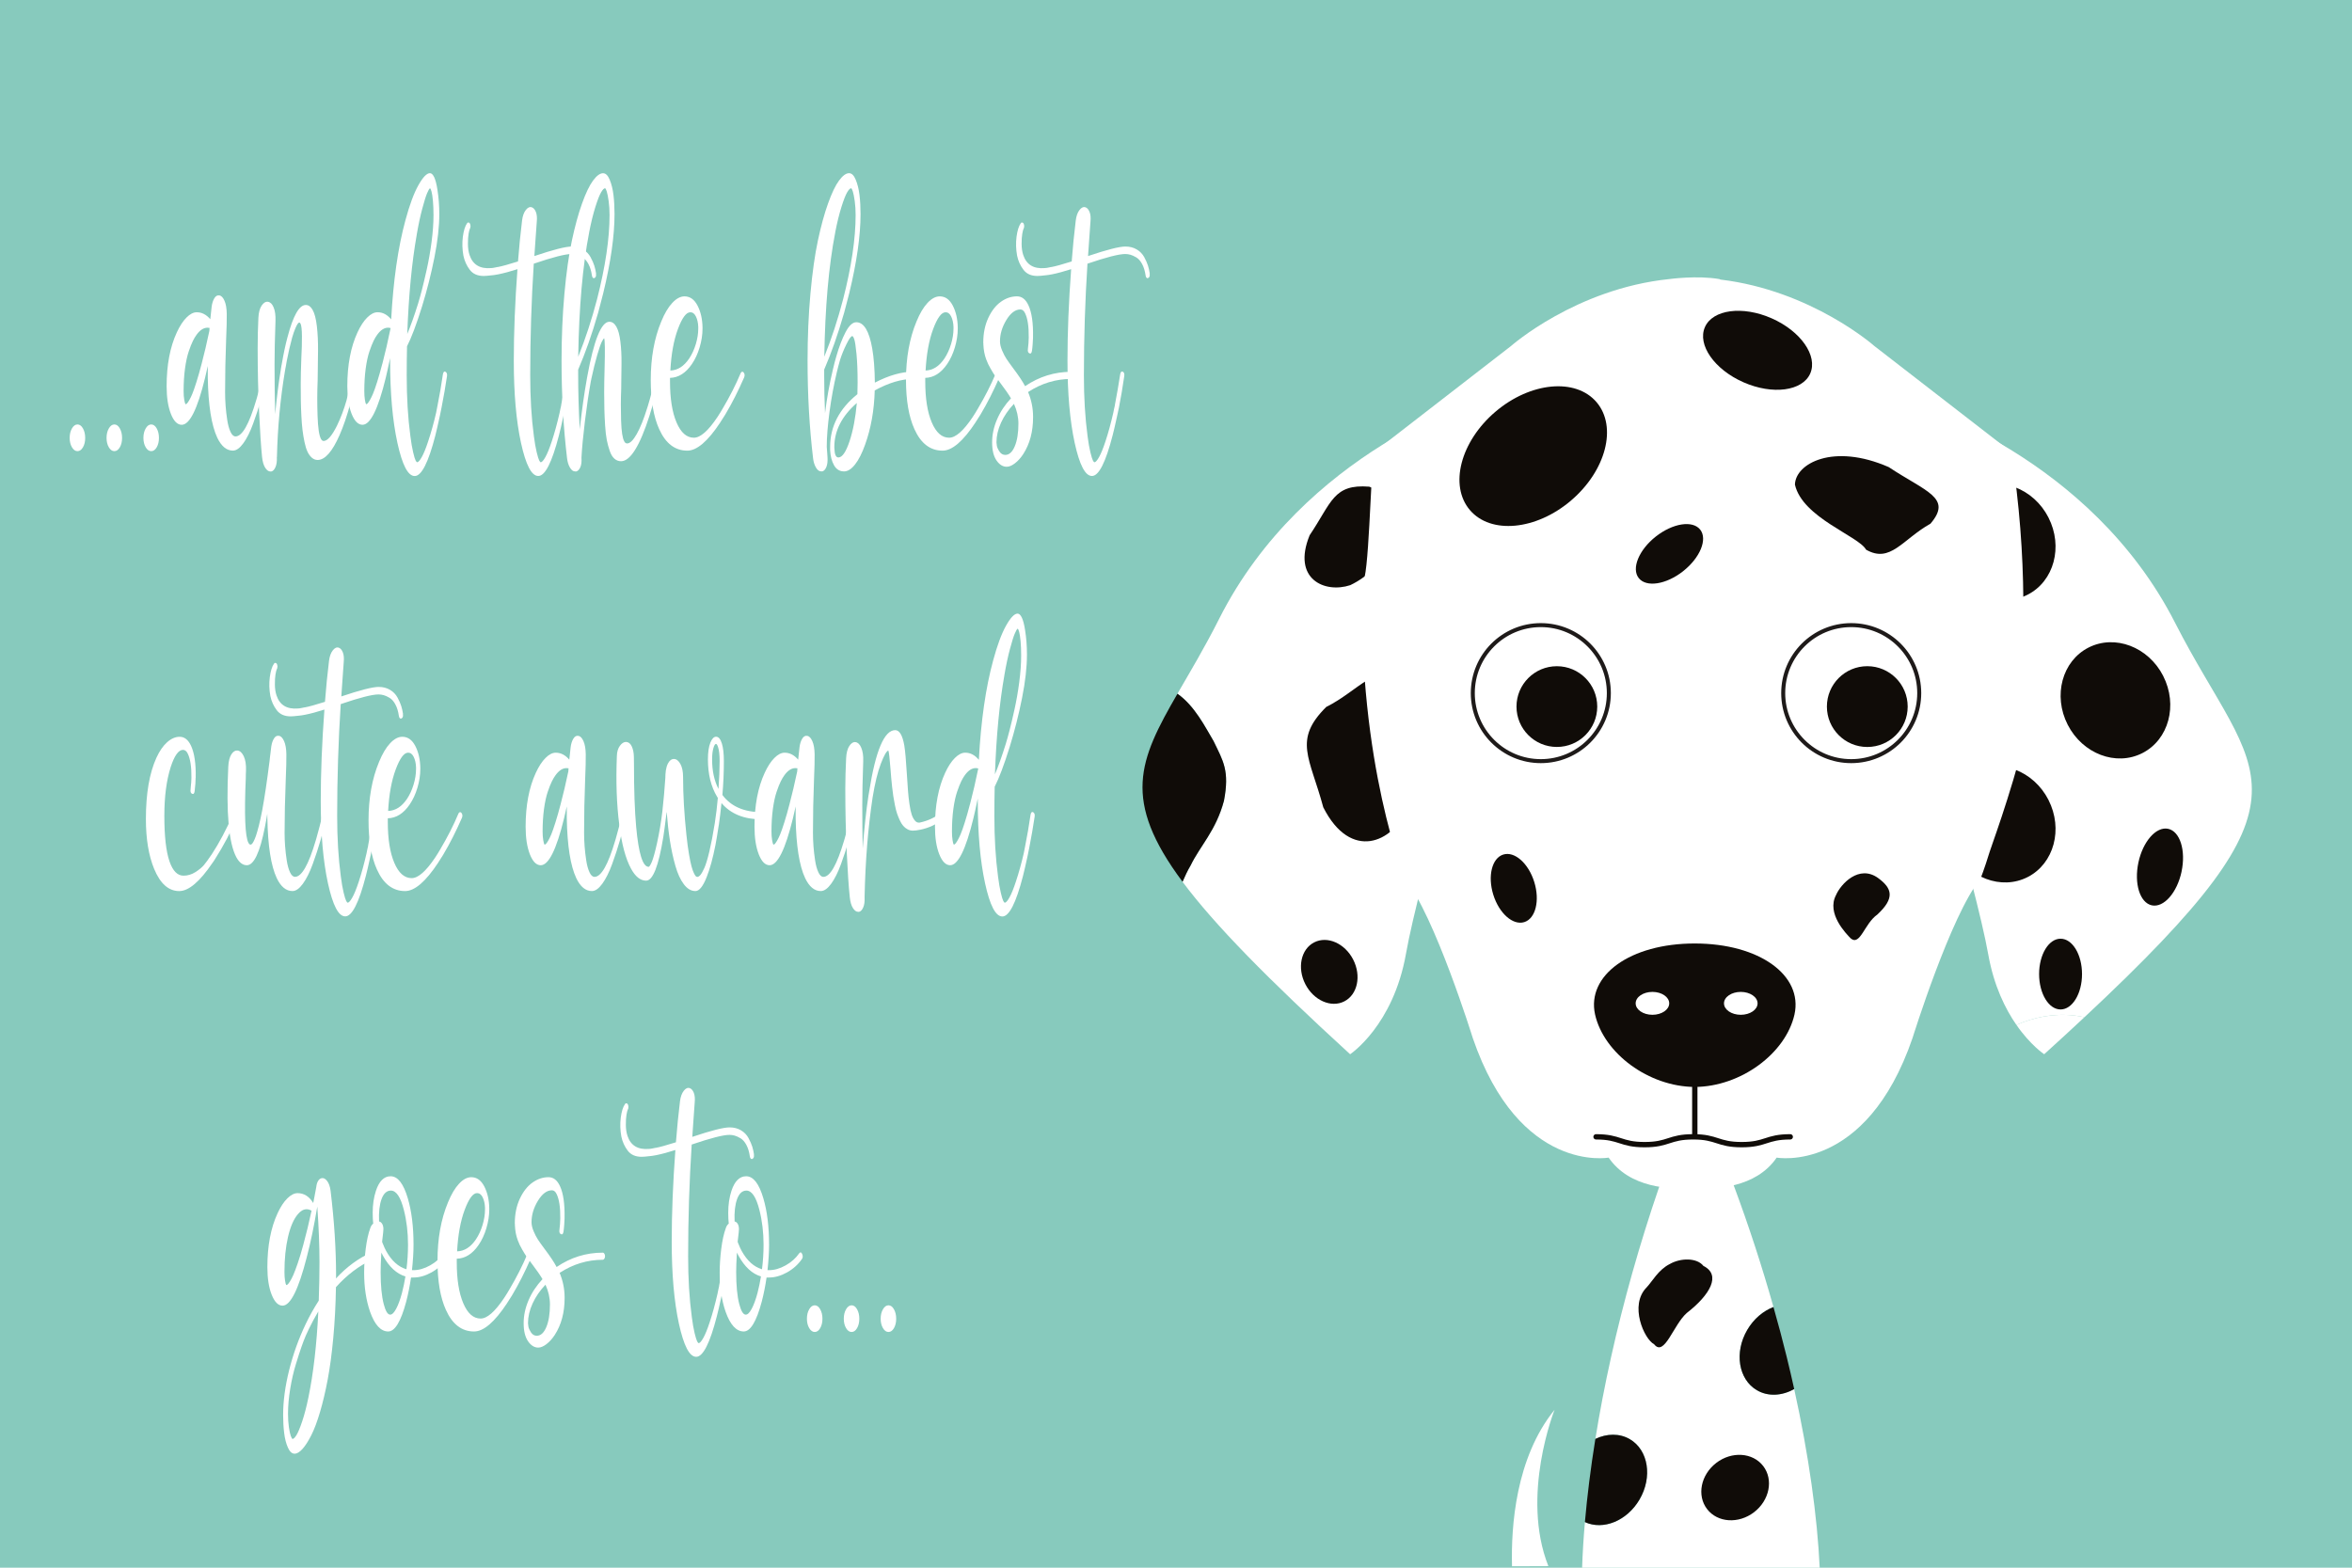 <?xml version="1.0" encoding="UTF-8"?> <svg xmlns="http://www.w3.org/2000/svg" id="Layer_1" viewBox="0 0 900 600"><defs><style>.cls-1,.cls-2,.cls-3{fill:none;}.cls-4,.cls-5{fill:#fff;}.cls-6{fill:#100c08;}.cls-7{fill:#87cabd;}.cls-2{stroke-linecap:round;stroke-linejoin:round;}.cls-2,.cls-3{stroke:#100c08;stroke-width:2.04px;}.cls-3,.cls-5{stroke-miterlimit:10;}.cls-5{stroke:#1e1a19;stroke-width:1.53px;}</style></defs><rect class="cls-7" width="900" height="600"></rect><g><path class="cls-4" d="m27.54,163.96c.58-1,1.29-1.51,2.11-1.51s1.52.5,2.09,1.51c.57,1.01.86,2.22.86,3.64s-.29,2.62-.86,3.6c-.57.98-1.27,1.47-2.09,1.47s-1.53-.49-2.11-1.47c-.58-.98-.88-2.18-.88-3.6s.29-2.63.88-3.64Z"></path><path class="cls-4" d="m41.65,163.96c.58-1,1.29-1.51,2.11-1.51s1.52.5,2.09,1.51c.57,1.01.86,2.22.86,3.64s-.29,2.62-.86,3.6c-.57.98-1.27,1.47-2.09,1.47s-1.53-.49-2.11-1.47c-.58-.98-.88-2.18-.88-3.6s.29-2.63.88-3.64Z"></path><path class="cls-4" d="m55.76,163.96c.58-1,1.29-1.51,2.11-1.51s1.52.5,2.09,1.51c.57,1.01.86,2.22.86,3.64s-.29,2.62-.86,3.6c-.57.98-1.27,1.47-2.09,1.47s-1.53-.49-2.11-1.47c-.58-.98-.88-2.18-.88-3.6s.29-2.63.88-3.64Z"></path><path class="cls-4" d="m101.72,142.36c.48.32.62.92.44,1.78-.75,3.16-1.53,6.16-2.35,9.02-.82,2.86-1.81,5.85-2.95,8.98-1.14,3.13-2.39,5.64-3.75,7.51-1.36,1.87-2.68,2.81-3.99,2.81-2.42,0-4.41-1.65-5.98-4.94-2.23-4.76-3.44-12.39-3.63-22.91v-4.53c-.21,1.01-.56,2.52-1.04,4.53-2.92,11.98-5.9,17.97-8.93,17.97-1.67,0-3.06-1.39-4.15-4.18-1.09-2.79-1.63-6.31-1.63-10.56,0-8.14,1.3-15.02,3.91-20.65,1.12-2.42,2.34-4.31,3.69-5.66,1.34-1.35,2.65-2.02,3.93-2.02,1.94,0,3.67.89,5.18,2.67.24-2.33.41-3.93.52-4.8.16-1.28.5-2.35,1.02-3.22.52-.87,1.15-1.23,1.89-1.1.77.09,1.44.77,1.99,2.02.56,1.26.85,2.96.88,5.11.03,2.06-.05,5.31-.24,9.74-.27,6.68-.4,13.44-.4,20.3,0,1.65.07,3.35.2,5.11.13,1.76.34,3.56.62,5.38.28,1.83.69,3.34,1.24,4.53.54,1.19,1.19,1.78,1.93,1.78,2.55,0,5.2-4.64,7.93-13.92l.24-.82.04-.07v-.07c.85-2.97,1.63-5.99,2.35-9.05.19-.82.53-1.07,1.04-.75Zm-21.61-15.71c.03-.14.04-.33.04-.58s.01-.45.04-.58c-.19-.04-.45-.07-.8-.07-1.46,0-2.84.89-4.15,2.67-.48.64-.96,1.44-1.43,2.4-.48.96-1.01,2.3-1.59,4.01-.58,1.71-1.06,3.89-1.42,6.52-.36,2.63-.54,5.52-.54,8.68,0,1.23.08,2.32.24,3.26.16.94.32,1.52.48,1.75.16,0,.33-.08.52-.24.19-.16.47-.56.86-1.2.38-.64.79-1.47,1.22-2.5.42-1.03.96-2.55,1.59-4.56.64-2.01,1.3-4.34,1.99-7,.98-3.7,1.97-7.89,2.95-12.55Z"></path><path class="cls-4" d="m135.96,142.36c.53.32.7.92.52,1.78-.77,3.7-1.54,7-2.31,9.88-.03.05-.04.09-.04.14s-.01.09-.04.14c-1.28,4.76-2.66,8.83-4.15,12.21-2.79,6.35-5.59,9.53-8.41,9.53-.82,0-1.57-.3-2.23-.89-.67-.6-1.22-1.36-1.65-2.3-.44-.94-.82-2.17-1.14-3.7-.32-1.53-.57-3.06-.76-4.6-.19-1.53-.33-3.36-.44-5.49-.11-2.13-.17-4.09-.2-5.9-.03-1.81-.04-3.92-.04-6.34s.08-5.72.24-10.01c.16-2.74.23-5.44.22-8.09-.01-2.65-.21-4.3-.58-4.94-.13-.23-.28-.34-.44-.34s-.36.16-.6.48c-.24.32-.55.94-.94,1.85-.39.92-.78,2.06-1.18,3.43-.77,2.79-1.46,5.78-2.07,8.98l-.36,2.06c-.11.46-.17.8-.2,1.03,0,.05-.01.15-.04.31-.03.16-.05.29-.08.38-1.78,10.65-2.8,21.58-3.07,32.79v.07l-.04.14c.08,1.55-.09,2.82-.52,3.81-.42.98-.96,1.54-1.59,1.68h-.36c-.72,0-1.38-.48-1.99-1.44-.61-.96-1.01-2.33-1.2-4.12-.4-3.93-.78-9.73-1.14-17.39-.36-7.66-.54-15.72-.54-24.18,0-3.98.09-7.89.28-11.73.11-2.01.52-3.55,1.24-4.63.72-1.07,1.52-1.57,2.39-1.47.93.14,1.66.85,2.19,2.13.56,1.33.8,3.06.72,5.21-.24,6.68-.36,12.23-.36,16.67,0,6.63.08,12.96.24,19,.61-6.45,1.34-12.19,2.19-17.22v-.07s.01-.15.04-.31c.03-.16.05-.29.08-.38.03-.14.05-.31.08-.51.03-.21.05-.35.08-.45l.04-.07v-.07c.69-4.02,1.41-7.41,2.15-10.15v-.07l.04-.07c2.15-8.28,4.49-12.41,7.02-12.41,1.04,0,1.9.62,2.59,1.85.77,1.33,1.32,3.43,1.65,6.31.33,2.88.48,6.02.44,9.43-.04,3.41-.09,7.12-.14,11.15-.19,4.48-.2,9.04-.04,13.68.16,4.64.6,7.6,1.32,8.88.29.5.62.75,1,.75,1.46,0,3.16-1.94,5.1-5.83,1.46-3.02,2.67-6.22,3.63-9.6.03-.04.05-.14.08-.27s.04-.23.04-.27.01-.07.04-.07l.04-.14v-.07c.82-3.2,1.55-6.31,2.19-9.33.19-.87.52-1.14,1-.82Z"></path><path class="cls-4" d="m170.44,142.29c.53.27.73.85.6,1.71-.56,3.8-1.25,7.77-2.07,11.93-.24,1.28-.45,2.33-.64,3.15-.69,3.2-1.28,5.74-1.75,7.61-2.66,10.33-5.29,15.5-7.89,15.5s-4.76-4.23-6.62-12.69c-1.86-8.55-2.79-19.02-2.79-31.41v-1.03c-.66,3.16-1.22,5.67-1.67,7.54-2.92,11.98-5.89,17.97-8.89,17.97-1.67,0-3.06-1.39-4.17-4.18-1.1-2.79-1.65-6.31-1.65-10.56,0-8.14,1.3-15.02,3.91-20.65,1.12-2.42,2.35-4.31,3.71-5.66,1.36-1.35,2.67-2.02,3.95-2.02,1.99,0,3.73.92,5.22,2.74.8-14.91,2.62-27.57,5.46-38,1.57-5.81,3.21-10.25,4.94-13.34,1.73-3.09,3.2-4.63,4.42-4.63s2.23,2.1,2.87,6.31c.48,3.02.72,6.13.72,9.33,0,4.8-.62,10.35-1.87,16.63-1.25,6.29-2.83,12.54-4.74,18.76-2.15,6.9-4.07,11.98-5.74,15.23-.08,3.48-.12,7.18-.12,11.11,0,8.5.46,16.26,1.4,23.25.32,2.52.67,4.58,1.06,6.21.38,1.62.7,2.66.94,3.12.24.46.44.69.6.69.42,0,1.01-.65,1.75-1.96.74-1.3,1.57-3.33,2.47-6.07,1.14-3.43,2.15-7.06,3.03-10.91.08-.32.17-.8.28-1.44.11-.64.2-1.12.28-1.44.74-3.66,1.42-7.59,2.03-11.8.16-.91.49-1.26,1-1.03Zm-24.12-3.09c1.09-4.16,2.14-8.71,3.15-13.65h-.04c-.37-.09-.68-.14-.92-.14-1.46,0-2.84.89-4.15,2.67-.48.64-.95,1.44-1.42,2.4-.47.96-.99,2.3-1.58,4.01-.58,1.71-1.06,3.89-1.42,6.52-.36,2.63-.54,5.52-.54,8.68,0,1.23.07,2.32.22,3.26.15.94.3,1.52.46,1.75.16,0,.33-.08.52-.24.19-.16.47-.56.86-1.2.38-.64.8-1.47,1.24-2.5.44-1.03.98-2.55,1.61-4.56.64-2.01,1.3-4.34,1.99-7Zm13.15-49.38c-1.89,10.65-3.1,23.32-3.63,38,1.33-3.15,2.71-7.04,4.15-11.66,0-.04,0-.07.02-.07s.02-.02.02-.07c.42-1.37.89-3.03,1.39-4.97.5-1.94,1.13-4.57,1.87-7.89.74-3.31,1.36-6.83,1.85-10.56.49-3.73.74-7.14.74-10.25,0-2.06-.07-3.89-.22-5.49-.15-1.6-.33-2.79-.54-3.57-.21-.78-.41-1.19-.6-1.23-.27.18-.63.82-1.1,1.92-.47,1.1-1.08,3.05-1.83,5.86-.76,2.81-1.47,6.14-2.13,9.98Z"></path><path class="cls-4" d="m228.05,104.77c.13.87-.07,1.42-.6,1.65-.03,0-.05.01-.08.03-.03.02-.05.03-.08.03-.43,0-.69-.37-.8-1.1-.24-1.69-.68-3.13-1.32-4.32-.64-1.19-1.38-2.03-2.23-2.54-.85-.5-1.61-.85-2.27-1.03-.67-.18-1.32-.27-1.95-.27-2.42,0-7.24,1.23-14.47,3.7-.9,14.04-1.36,28.28-1.36,42.73,0,8.5.46,16.26,1.4,23.25.32,2.52.68,4.58,1.08,6.21.4,1.62.72,2.66.96,3.12.24.46.44.69.6.69.42,0,1.01-.65,1.75-1.96.74-1.3,1.57-3.33,2.47-6.07,1.06-3.2,2.06-6.83,2.99-10.91.05-.32.15-.79.28-1.41.13-.62.24-1.09.32-1.41v-.14c.82-4.3,1.5-8.21,2.03-11.73.16-.91.49-1.26,1-1.03.5.23.69.8.56,1.71-.61,4.25-1.29,8.25-2.03,12-.16.87-.38,1.92-.68,3.16-.8,3.66-1.38,6.17-1.75,7.54-2.66,10.33-5.29,15.5-7.89,15.5s-4.76-4.23-6.62-12.69c-1.83-8.41-2.75-18.88-2.75-31.41,0-10.74.46-22.43,1.4-35.05-2.68.87-5.16,1.53-7.41,1.99h-.04c-.93.18-1.67.3-2.23.34h-.04c-1.49.18-2.55.27-3.19.27-2.37,0-4.15-.79-5.34-2.37-1.2-1.58-2.01-3.37-2.43-5.38-.45-2.47-.52-4.88-.22-7.24.31-2.35.84-4.08,1.61-5.18.03-.04.05-.07.08-.07.08-.14.13-.21.16-.21h.48l.04.07c.08,0,.15.05.2.14l.04.07h.04v.07h.04l.04.07v.07h.04v.07l.04.07s.04.11.04.21h.04v.27s.04.02.04.07v.34l-.04.07v.27c0,.09-.03.18-.08.27l-.04.07-.04.07c-.19.37-.36,1.06-.54,2.09-.17,1.03-.25,2.32-.24,3.88.01,1.56.22,2.95.62,4.18,1.22,3.7,3.97,5.37,8.25,5.01.21,0,.45-.02.72-.07.27-.04.56-.1.9-.17.33-.07.59-.13.78-.17h.16c1.51-.27,4.09-.98,7.73-2.13.42-5.44.94-10.65,1.55-15.64.21-1.74.69-3.09,1.44-4.05.74-.96,1.51-1.3,2.31-1.03.64.23,1.15.82,1.54,1.78.38.96.5,2.22.34,3.77-.13,1.83-.31,4.28-.52,7.34-.21,3.06-.35,4.98-.4,5.76,7.2-2.42,11.96-3.64,14.27-3.64,1.67,0,3.14.38,4.39,1.13,1.25.75,2.2,1.74,2.85,2.95.65,1.21,1.13,2.31,1.44,3.29.3.98.52,1.98.66,2.98Z"></path><path class="cls-4" d="m252.12,142.36c.48.32.62.92.44,1.78-.85,3.89-1.75,7.45-2.71,10.7,0,.05-.03.11-.08.21-.05.14-.23.69-.52,1.65-.29.96-.52,1.71-.68,2.26,0,.05,0,.07-.02.07-.01,0-.02.02-.02.07-3.72,11.61-7.35,17.42-10.88,17.42-.96,0-1.8-.32-2.53-.96-.73-.64-1.33-1.62-1.79-2.95-.47-1.33-.84-2.73-1.14-4.22-.29-1.49-.5-3.33-.64-5.52s-.23-4.22-.28-6.07c-.05-1.85-.08-4.06-.08-6.62,0-2.33.05-5.42.16-9.26.19-6.81.13-10.63-.16-11.45-.24.14-.56.62-.96,1.44-.4.82-.96,2.47-1.69,4.94s-1.49,5.56-2.29,9.26c0,.09-.01.19-.04.31-.03.11-.05.2-.08.24-.88,4.89-1.65,10.14-2.33,15.74-.68,5.6-1.11,10.19-1.3,13.75.11,1.51-.03,2.72-.42,3.63-.39.91-.9,1.46-1.54,1.65h-.44c-.77,0-1.44-.49-2.01-1.48-.57-.98-.94-2.16-1.1-3.53-1.41-11.84-2.11-24.28-2.11-37.31,0-9.14.37-17.73,1.1-25.75s1.68-14.78,2.85-20.27c1.17-5.49,2.46-10.22,3.89-14.2,1.42-3.98,2.82-6.9,4.21-8.78,1.38-1.87,2.66-2.81,3.83-2.81,1.01,0,1.86.83,2.55,2.5.69,1.67,1.17,3.62,1.44,5.86.27,2.24.4,4.66.4,7.27,0,8.32-1.44,18.4-4.31,30.25-.29,1.19-.76,2.97-1.39,5.35-.11.37-.21.74-.3,1.13-.09.39-.17.7-.24.93-.07.23-.11.39-.14.48-2.26,7.87-4.77,15-7.53,21.4v2.19c0,6.31.2,13.19.6,20.65.8-7.22,1.71-13.72,2.75-19.48,0-.09.01-.19.04-.31.03-.11.05-.19.08-.24v-.14c2.55-13.99,5.37-20.99,8.45-20.99,1.09,0,1.99.64,2.71,1.92.72,1.28,1.23,3.19,1.53,5.73.31,2.54.45,5.3.42,8.3-.03,3-.07,6.28-.12,9.84-.16,3.89-.17,7.89-.04,12,.13,4.12.53,6.77,1.2,7.96.27.55.64.82,1.12.82,1.09,0,2.31-1.2,3.67-3.6,1.35-2.4,2.7-5.75,4.03-10.05.03-.04.05-.13.08-.24.03-.11.05-.19.08-.24,1.12-3.66,2.19-7.8,3.23-12.41.08-.37.23-.63.44-.79.21-.16.42-.17.64-.03Zm-26.67-53.43c-2.5,12.8-3.89,28.67-4.19,47.6,2.76-6.86,5.17-14.2,7.21-22.02,3.19-12.48,4.78-23.21,4.78-32.17,0-1.92-.11-3.7-.34-5.35-.23-1.65-.47-2.87-.72-3.67-.25-.8-.47-1.22-.66-1.27-.4,0-.9.51-1.51,1.54s-1.34,2.89-2.19,5.59c-.85,2.7-1.65,5.94-2.39,9.74Z"></path><path class="cls-4" d="m284.57,142.57c.42.55.48,1.19.16,1.92-2.26,5.17-4.62,9.83-7.1,13.99l-.12.21c-.82,1.33-1.41,2.24-1.75,2.74l-.12.21c-4.76,7.23-8.97,10.84-12.64,10.84-4.7,0-8.29-2.74-10.76-8.23-2.15-4.75-3.23-11.02-3.23-18.79,0-8.5,1.34-15.98,4.03-22.43,1.25-3.06,2.65-5.43,4.21-7.1,1.55-1.67,3.12-2.5,4.68-2.5,2.1,0,3.76,1.18,4.98,3.53,1.22,2.36,1.86,5.16,1.91,8.4v.41c0,2.33-.37,4.72-1.1,7.17-.73,2.45-1.72,4.58-2.97,6.41-2.34,3.43-5.13,5.19-8.37,5.28v1.37c0,6.54.83,11.76,2.49,15.67,1.66,3.91,3.87,5.86,6.64,5.86,2.5,0,5.51-2.65,9.05-7.96l.04-.07c.64-.96,1.26-1.97,1.87-3.02,2.79-4.71,5.1-9.26,6.94-13.65.13-.32.31-.5.54-.55.23-.04.43.05.62.27Zm-20.45-23.05c-1.54,0-3.11,2.13-4.7,6.38-1.59,4.25-2.57,9.56-2.91,15.91,2.79-.09,5.2-1.62,7.21-4.6,1.06-1.6,1.91-3.43,2.53-5.49.62-2.06.94-4.05.94-5.97v-.62c-.05-1.55-.35-2.88-.88-3.98-.53-1.1-1.26-1.65-2.19-1.65Z"></path><path class="cls-4" d="m349.47,142.29c.21,0,.4.14.58.41.17.27.26.59.26.96s-.09.69-.26.96c-.17.27-.37.41-.58.41-4.46,0-9.38,1.46-14.75,4.39-.21,7.59-1.43,14.5-3.67,20.71-1.17,3.29-2.45,5.83-3.85,7.61s-2.8,2.68-4.21,2.68c-1.67,0-2.95-.78-3.83-2.33-.88-1.56-1.38-3.5-1.51-5.83v-1.17c0-7.86,3.48-14.61,10.44-20.23.05-.96.08-2.42.08-4.39,0-4.39-.14-8.04-.42-10.94-.28-2.9-.56-4.78-.84-5.62-.28-.85-.54-1.27-.78-1.27-.48,0-1.23,1.04-2.25,3.12-1.02,2.08-1.84,4.1-2.45,6.07-.45,1.56-.86,3.13-1.24,4.73-1.14,4.8-2.07,9.82-2.77,15.05-.7,5.24-1.06,9.71-1.06,13.41.05.55.11,1.26.16,2.13.05.87.09,1.46.12,1.78.11,1.55-.03,2.81-.42,3.77-.39.96-.9,1.53-1.54,1.71h-.44c-.77,0-1.44-.49-2.01-1.48-.57-.98-.94-2.16-1.1-3.53-1.41-11.84-2.11-24.28-2.11-37.31,0-9.14.37-17.73,1.1-25.75s1.68-14.78,2.85-20.27c1.17-5.49,2.46-10.22,3.89-14.2,1.42-3.98,2.82-6.9,4.21-8.78,1.38-1.87,2.66-2.81,3.83-2.81,1.01,0,1.86.83,2.55,2.5.69,1.67,1.17,3.62,1.44,5.86.27,2.24.4,4.66.4,7.27,0,8.32-1.44,18.4-4.31,30.25-.29,1.19-.76,2.97-1.39,5.35-.11.37-.21.74-.3,1.13-.09.39-.17.7-.24.93-.07.23-.11.39-.14.48-2.26,7.87-4.77,15-7.53,21.4v2.19c0,4.8.11,9.63.32,14.47.69-5.62,1.69-11.16,2.99-16.6.53-2.24.96-3.89,1.28-4.94h.04v-.14c1.06-3.7,2.25-6.81,3.57-9.33,1.32-2.51,2.68-3.77,4.09-3.77,2.9,0,4.93,3.36,6.1,10.08.61,3.52.94,7.86,1,13.03,5.37-2.79,10.27-4.18,14.71-4.18Zm-29.86-53.36c-2.5,12.8-3.89,28.67-4.19,47.6,2.76-6.86,5.17-14.2,7.21-22.02,3.19-12.48,4.78-23.21,4.78-32.17,0-1.92-.11-3.7-.34-5.35-.23-1.65-.47-2.87-.72-3.67-.25-.8-.47-1.22-.66-1.27-.4,0-.9.51-1.51,1.54s-1.34,2.89-2.19,5.59c-.85,2.7-1.65,5.94-2.39,9.74Zm1.2,86.15c1.46,0,2.88-2.05,4.25-6.14,1.37-4.09,2.3-9,2.81-14.71-5.74,5.03-8.61,10.65-8.61,16.87,0,.09,0,.22.02.38.01.16.02.26.02.31.08,2.19.58,3.29,1.51,3.29Z"></path><path class="cls-4" d="m382.24,142.57c.42.55.48,1.19.16,1.92-2.26,5.17-4.62,9.83-7.1,13.99l-.12.21c-.82,1.33-1.41,2.24-1.75,2.74l-.12.21c-4.76,7.23-8.97,10.84-12.64,10.84-4.7,0-8.29-2.74-10.76-8.23-2.15-4.75-3.23-11.02-3.23-18.79,0-8.5,1.34-15.98,4.03-22.43,1.25-3.06,2.65-5.43,4.21-7.1,1.55-1.67,3.12-2.5,4.68-2.5,2.1,0,3.76,1.18,4.98,3.53,1.22,2.36,1.86,5.16,1.91,8.4v.41c0,2.33-.37,4.72-1.1,7.17-.73,2.45-1.72,4.58-2.97,6.41-2.34,3.43-5.13,5.19-8.37,5.28v1.37c0,6.54.83,11.76,2.49,15.67,1.66,3.91,3.87,5.86,6.64,5.86,2.5,0,5.51-2.65,9.05-7.96l.04-.07c.64-.96,1.26-1.97,1.87-3.02,2.79-4.71,5.1-9.26,6.94-13.65.13-.32.31-.5.54-.55.23-.04.43.05.62.27Zm-20.45-23.05c-1.54,0-3.11,2.13-4.7,6.38-1.59,4.25-2.57,9.56-2.91,15.91,2.79-.09,5.2-1.62,7.21-4.6,1.06-1.6,1.91-3.43,2.53-5.49.62-2.06.94-4.05.94-5.97v-.62c-.05-1.55-.35-2.88-.88-3.98-.53-1.1-1.26-1.65-2.19-1.65Z"></path><path class="cls-4" d="m409.94,142.29c.21,0,.41.14.58.41.17.27.26.59.26.96s-.09.69-.26.96-.37.41-.58.41c-5.9,0-11.41,1.67-16.54,5.01,1.25,2.97,1.89,6.08,1.91,9.33v.34c0,5.49-1.25,10.17-3.75,14.06-.96,1.46-2.01,2.64-3.17,3.53s-2.21,1.34-3.17,1.34c-1.49,0-2.79-.81-3.91-2.43-1.12-1.62-1.67-3.92-1.67-6.89s.62-5.85,1.87-8.78c1.25-2.93,3.03-5.62,5.34-8.09-.98-1.65-2.25-3.47-3.79-5.49-1.06-1.42-1.81-2.44-2.25-3.05s-1.02-1.54-1.73-2.78c-.72-1.23-1.28-2.4-1.67-3.5-.66-1.74-1.04-3.68-1.12-5.83v-.34s0-.1-.02-.17c-.01-.07-.02-.13-.02-.17,0-3.57.65-6.72,1.93-9.47,1.29-2.74,2.9-4.8,4.84-6.17,1.94-1.37,3.99-2.06,6.14-2.06,1.86,0,3.32,1.14,4.38,3.43,1.28,2.74,1.86,6.84,1.75,12.28v.14c0,.32-.04,1.03-.12,2.13v.07c-.08,1.19-.17,2.1-.28,2.74-.13.92-.45,1.26-.96,1.03-.53-.23-.73-.78-.6-1.65.08-.59.16-1.39.24-2.4v-.27c.05-.73.08-1.3.08-1.71.05-4.21-.41-7.32-1.4-9.33-.45-.96-1.05-1.44-1.79-1.44-1.94,0-3.73,1.34-5.36,4.01-1.63,2.67-2.45,5.41-2.45,8.2,0,1.05.27,2.21.8,3.46.53,1.26,1.08,2.32,1.65,3.19.57.87,1.4,2.04,2.49,3.5,2.15,2.84,3.71,5.17,4.66,7,5.39-3.66,11.28-5.49,17.66-5.49Zm-25.27,31.82c1.49,0,2.7-1.1,3.63-3.29.93-2.19,1.4-5.1,1.4-8.71,0-2.51-.57-5.03-1.71-7.54-2.13,2.24-3.77,4.64-4.94,7.2-1.17,2.56-1.75,5.08-1.75,7.54,0,.27.05.72.16,1.34.11.62.44,1.35,1,2.19.56.85,1.3,1.27,2.23,1.27Z"></path><path class="cls-4" d="m439.92,104.77c.13.87-.07,1.42-.6,1.65-.03,0-.05.01-.08.03-.03.02-.05.03-.08.03-.43,0-.69-.37-.8-1.1-.24-1.69-.68-3.13-1.32-4.32-.64-1.19-1.38-2.03-2.23-2.54-.85-.5-1.61-.85-2.27-1.03-.67-.18-1.32-.27-1.95-.27-2.42,0-7.24,1.23-14.47,3.7-.9,14.04-1.36,28.28-1.36,42.73,0,8.5.46,16.26,1.4,23.25.32,2.52.68,4.58,1.08,6.21.4,1.62.72,2.66.96,3.12.24.46.44.69.6.69.42,0,1.01-.65,1.75-1.96.74-1.3,1.57-3.33,2.47-6.07,1.06-3.2,2.06-6.83,2.99-10.91.05-.32.15-.79.28-1.41.13-.62.24-1.09.32-1.41v-.14c.82-4.3,1.5-8.21,2.03-11.73.16-.91.49-1.26,1-1.03.5.23.69.8.56,1.71-.61,4.25-1.29,8.25-2.03,12-.16.87-.38,1.92-.68,3.16-.8,3.66-1.38,6.17-1.75,7.54-2.66,10.33-5.29,15.5-7.89,15.5s-4.76-4.23-6.62-12.69c-1.83-8.41-2.75-18.88-2.75-31.41,0-10.74.46-22.43,1.4-35.05-2.68.87-5.16,1.53-7.41,1.99h-.04c-.93.18-1.67.3-2.23.34h-.04c-1.49.18-2.55.27-3.19.27-2.37,0-4.15-.79-5.34-2.37-1.2-1.58-2.01-3.37-2.43-5.38-.45-2.47-.52-4.88-.22-7.24.31-2.35.84-4.08,1.61-5.18.03-.04.05-.07.08-.07.08-.14.13-.21.16-.21h.48l.04.07c.08,0,.15.05.2.14l.04.07h.04v.07h.04l.04.07v.07h.04v.07l.04.07s.04.11.04.21h.04v.27s.04.02.04.07v.34l-.04.07v.27c0,.09-.03.18-.08.27l-.04.07-.04.07c-.19.37-.36,1.06-.54,2.09-.17,1.03-.25,2.32-.24,3.88.01,1.56.22,2.95.62,4.18,1.22,3.7,3.97,5.37,8.25,5.01.21,0,.45-.02.72-.07.27-.04.56-.1.9-.17.33-.07.59-.13.78-.17h.16c1.51-.27,4.09-.98,7.73-2.13.42-5.44.94-10.65,1.55-15.64.21-1.74.69-3.09,1.44-4.05.74-.96,1.51-1.3,2.31-1.03.64.23,1.15.82,1.54,1.78.38.96.5,2.22.34,3.77-.13,1.83-.31,4.28-.52,7.34-.21,3.06-.35,4.98-.4,5.76,7.2-2.42,11.96-3.64,14.27-3.64,1.67,0,3.14.38,4.39,1.13,1.25.75,2.2,1.74,2.85,2.95.65,1.21,1.13,2.31,1.44,3.29.3.98.52,1.98.66,2.98Z"></path><path class="cls-4" d="m90.44,311.13c.42.55.48,1.19.16,1.92-2.34,5.49-5.09,10.7-8.25,15.64-.11.18-.27.45-.5.79s-.39.58-.5.72c-4.89,7.22-9.14,10.84-12.76,10.84-4.07,0-7.27-2.83-9.61-8.5-2.1-5.12-3.15-11.48-3.15-19.07,0-9.74,1.34-17.56,4.03-23.46,1.17-2.56,2.53-4.54,4.09-5.93,1.55-1.39,3.16-2.09,4.8-2.09,1.83,0,3.28,1.14,4.35,3.43,1.3,2.79,1.9,6.88,1.79,12.28l-.04.07v.07c0,.64-.03,1.33-.08,2.06-.11,1.37-.2,2.33-.28,2.88-.13.92-.45,1.26-.96,1.03-.53-.23-.73-.78-.6-1.65.03-.27.06-.69.1-1.23.04-.55.07-.94.1-1.17l.04-.07v-.14c.05-.82.08-1.44.08-1.85v-.07c.05-4.12-.41-7.18-1.4-9.19-.45-.96-1.06-1.44-1.83-1.44-1.7,0-3.27,2.19-4.7,6.58-1.62,5.08-2.43,11.29-2.43,18.66,0,7.82.66,13.65,1.99,17.49,1.25,3.61,3.03,5.42,5.34,5.42,1.59,0,3.1-.45,4.52-1.34,1.42-.89,2.52-1.81,3.31-2.74.78-.94,1.69-2.18,2.73-3.74.03,0,.04-.02.04-.07l.08-.07c3-4.57,5.79-9.83,8.37-15.77.13-.32.31-.5.54-.55.23-.04.43.05.62.27Z"></path><path class="cls-4" d="m124.52,310.92c.48.32.62.92.44,1.78-.74,3.16-1.53,6.16-2.35,9.02-.82,2.86-1.81,5.85-2.95,8.99s-2.39,5.64-3.75,7.51-2.68,2.81-3.99,2.81c-2.45,0-4.45-1.65-6.02-4.94-2.21-4.71-3.4-12.35-3.59-22.91,0-.18,0-.46-.02-.82-.01-.37-.02-.66-.02-.89-.21,1.42-.52,3.13-.92,5.14-1.91,9.69-4.21,14.54-6.9,14.54-1.57,0-2.91-1.03-4.03-3.09-2.9-5.49-3.92-17.03-3.07-34.64.11-2.1.51-3.68,1.2-4.73.69-1.05,1.46-1.53,2.31-1.44.96.09,1.76.82,2.41,2.19s.94,3.2.86,5.49c-.03.27-.05.73-.06,1.37-.01.64-.02,1.12-.02,1.44-.61,14.18-.27,22.47,1.04,24.9.24.41.49.62.76.62.16,0,.33-.07.5-.21.17-.14.41-.48.7-1.03.29-.55.59-1.27.9-2.16.3-.89.67-2.17,1.1-3.84.42-1.67.85-3.62,1.28-5.86.88-4.71,1.82-11.04,2.83-19,.05-.55.09-.94.12-1.17.05-.46.13-1.1.24-1.92.03-.27.12-1.05.28-2.33v-.07s.04-.09.04-.14c.19-1.19.53-2.17,1.04-2.95.5-.78,1.12-1.1,1.83-.96.77.09,1.43.77,1.99,2.02.56,1.26.85,2.96.88,5.11.03,2.06-.05,5.31-.24,9.74-.29,7.36-.44,14.13-.44,20.3,0,1.65.07,3.35.2,5.11.13,1.76.34,3.56.62,5.38.28,1.83.69,3.34,1.24,4.53.54,1.19,1.19,1.78,1.93,1.78,2.55,0,5.2-4.64,7.93-13.92l.24-.82.04-.14c.85-2.97,1.63-5.99,2.35-9.05.08-.32.23-.56.44-.72.21-.16.42-.17.64-.03Z"></path><path class="cls-4" d="m154.18,273.33c.13.87-.07,1.42-.6,1.65-.03,0-.05.01-.08.03-.03.02-.05.03-.08.03-.43,0-.69-.37-.8-1.1-.24-1.69-.68-3.13-1.32-4.32-.64-1.19-1.38-2.03-2.23-2.54-.85-.5-1.61-.85-2.27-1.03-.67-.18-1.32-.27-1.95-.27-2.42,0-7.24,1.23-14.47,3.7-.9,14.04-1.36,28.28-1.36,42.73,0,8.5.46,16.25,1.4,23.25.32,2.51.68,4.58,1.08,6.21.4,1.62.72,2.66.96,3.12.24.46.44.69.6.69.42,0,1.01-.65,1.75-1.96.74-1.3,1.57-3.33,2.47-6.07,1.06-3.2,2.06-6.84,2.99-10.91.05-.32.15-.79.28-1.41.13-.62.24-1.09.32-1.41v-.14c.82-4.3,1.5-8.21,2.03-11.73.16-.91.49-1.26,1-1.03.5.23.69.8.56,1.71-.61,4.25-1.29,8.25-2.03,12-.16.87-.38,1.92-.68,3.15-.8,3.66-1.38,6.17-1.75,7.54-2.66,10.33-5.29,15.5-7.89,15.5s-4.76-4.23-6.62-12.69c-1.83-8.41-2.75-18.88-2.75-31.41,0-10.75.46-22.43,1.4-35.05-2.68.87-5.16,1.53-7.41,1.99h-.04c-.93.18-1.67.3-2.23.34h-.04c-1.49.18-2.55.27-3.19.27-2.37,0-4.15-.79-5.34-2.37-1.2-1.58-2.01-3.37-2.43-5.38-.45-2.47-.52-4.88-.22-7.24.31-2.35.84-4.08,1.61-5.18.03-.04.05-.07.08-.07.08-.14.13-.21.16-.21h.48l.04.07c.08,0,.15.05.2.14l.04.07h.04v.07h.04l.04.07v.07h.04v.07l.04.07s.04.11.04.21h.04v.27s.04.02.04.07v.34l-.04.07v.27c0,.09-.03.18-.08.27l-.04.07-.04.07c-.19.37-.36,1.06-.54,2.09-.17,1.03-.25,2.32-.24,3.88.01,1.56.22,2.95.62,4.18,1.22,3.7,3.97,5.37,8.25,5.01.21,0,.45-.02.72-.07.27-.04.56-.1.9-.17.33-.07.59-.13.78-.17h.16c1.51-.27,4.09-.98,7.73-2.13.42-5.44.94-10.65,1.55-15.64.21-1.74.69-3.09,1.44-4.05.74-.96,1.51-1.3,2.31-1.03.64.23,1.15.82,1.54,1.78.38.96.5,2.22.34,3.77-.13,1.83-.31,4.28-.52,7.34-.21,3.06-.35,4.98-.4,5.76,7.2-2.42,11.96-3.64,14.27-3.64,1.67,0,3.14.38,4.39,1.13,1.25.75,2.2,1.74,2.85,2.95.65,1.21,1.13,2.31,1.44,3.29.3.98.52,1.98.66,2.98Z"></path><path class="cls-4" d="m176.58,311.13c.42.55.48,1.19.16,1.92-2.26,5.17-4.62,9.83-7.1,13.99l-.12.21c-.82,1.33-1.41,2.24-1.75,2.74l-.12.21c-4.76,7.22-8.97,10.84-12.64,10.84-4.7,0-8.29-2.74-10.76-8.23-2.15-4.76-3.23-11.02-3.23-18.79,0-8.51,1.34-15.98,4.03-22.43,1.25-3.06,2.65-5.43,4.21-7.1,1.55-1.67,3.12-2.5,4.68-2.5,2.1,0,3.76,1.18,4.98,3.53,1.22,2.36,1.86,5.16,1.91,8.4v.41c0,2.33-.37,4.72-1.1,7.17-.73,2.45-1.72,4.58-2.97,6.41-2.34,3.43-5.13,5.19-8.37,5.28v1.37c0,6.54.83,11.76,2.49,15.67s3.87,5.86,6.64,5.86c2.5,0,5.51-2.65,9.05-7.96l.04-.07c.64-.96,1.26-1.97,1.87-3.02,2.79-4.71,5.1-9.26,6.94-13.65.13-.32.31-.5.54-.55.23-.04.43.05.62.27Zm-20.45-23.05c-1.54,0-3.11,2.13-4.7,6.38-1.59,4.25-2.57,9.56-2.91,15.91,2.79-.09,5.2-1.62,7.21-4.6,1.06-1.6,1.91-3.43,2.53-5.49.62-2.06.94-4.05.94-5.97v-.62c-.05-1.55-.35-2.88-.88-3.98-.53-1.1-1.26-1.65-2.19-1.65Z"></path><path class="cls-4" d="m239.09,310.92c.48.32.62.92.44,1.78-.75,3.16-1.53,6.16-2.35,9.02-.82,2.86-1.81,5.85-2.95,8.99-1.14,3.13-2.39,5.64-3.75,7.51-1.36,1.87-2.68,2.81-3.99,2.81-2.42,0-4.41-1.65-5.98-4.94-2.23-4.75-3.44-12.39-3.63-22.91v-4.53c-.21,1.01-.56,2.52-1.04,4.53-2.92,11.98-5.9,17.97-8.93,17.97-1.67,0-3.06-1.39-4.15-4.18-1.09-2.79-1.63-6.31-1.63-10.56,0-8.14,1.3-15.02,3.91-20.65,1.12-2.42,2.34-4.31,3.69-5.66,1.34-1.35,2.65-2.02,3.93-2.02,1.94,0,3.67.89,5.18,2.67.24-2.33.41-3.93.52-4.8.16-1.28.5-2.35,1.02-3.22.52-.87,1.15-1.23,1.89-1.1.77.09,1.44.77,1.99,2.02.56,1.26.85,2.96.88,5.11.03,2.06-.05,5.31-.24,9.74-.27,6.68-.4,13.44-.4,20.3,0,1.65.07,3.35.2,5.11.13,1.76.34,3.56.62,5.38.28,1.83.69,3.34,1.24,4.53.54,1.19,1.19,1.78,1.93,1.78,2.55,0,5.2-4.64,7.93-13.92l.24-.82.04-.07v-.07c.85-2.97,1.63-5.99,2.35-9.05.19-.82.53-1.07,1.04-.75Zm-21.61-15.71c.03-.14.04-.33.04-.58s.01-.45.04-.58c-.19-.04-.45-.07-.8-.07-1.46,0-2.84.89-4.15,2.67-.48.64-.96,1.44-1.43,2.4-.48.96-1.01,2.3-1.59,4.01-.58,1.71-1.06,3.89-1.42,6.52-.36,2.63-.54,5.52-.54,8.68,0,1.23.08,2.32.24,3.26.16.94.32,1.52.48,1.75.16,0,.33-.08.52-.24.19-.16.47-.56.86-1.2.38-.64.79-1.47,1.22-2.5.42-1.03.96-2.55,1.59-4.56.64-2.01,1.3-4.34,1.99-7,.98-3.7,1.97-7.89,2.95-12.55Z"></path><path class="cls-4" d="m291.43,310.85c.21,0,.41.14.58.41s.26.59.26.96-.09.69-.26.96-.37.41-.58.41c-6.7,0-11.81-2.08-15.35-6.24-.35,3.38-.68,6.15-1,8.3v.07l-.04.07c-.53,3.48-.96,6.04-1.28,7.68-.96,4.89-2.07,8.96-3.35,12.21-1.41,3.57-2.84,5.35-4.3,5.35-1.65,0-3.13-.87-4.44-2.61-1.32-1.74-2.4-4.1-3.25-7.1-.85-3-1.54-6.18-2.07-9.57-.53-3.38-.94-7.04-1.24-10.97-.03.09-.05.22-.08.38-.03.16-.04.29-.04.38-.5,4.12-.89,7.02-1.16,8.71-1.81,11.2-4,16.8-6.58,16.8-2.21,0-4.15-1.55-5.82-4.66-2.05-3.79-3.54-9.37-4.46-16.74-1.01-7.68-1.32-16.48-.92-26.41.05-1.55.44-2.82,1.16-3.81.72-.98,1.49-1.47,2.31-1.47h.08c.93.05,1.65.62,2.15,1.71.5,1.1.77,2.4.8,3.91,0,.18,0,.57.02,1.17.01.59.02,1.1.02,1.51,0,10.01.28,18.08.84,24.21.93,10.2,2.52,15.29,4.78,15.29.03,0,.08-.02.16-.07.08-.04.22-.23.42-.55.2-.32.42-.77.66-1.34.24-.57.53-1.47.88-2.71s.7-2.7,1.08-4.39c.9-4.16,1.58-8.16,2.03-12,.5-4.53.89-8.89,1.16-13.1v-.27c0-.55.05-1.28.16-2.19v-.14c.16-1.05.42-1.97.8-2.74.61-1.19,1.38-1.78,2.31-1.78s1.75.62,2.45,1.85c.7,1.23,1.06,2.93,1.06,5.08,0,6.68.42,14.06,1.28,22.15.29,2.79.62,5.24.98,7.34.36,2.1.68,3.68.98,4.73.29,1.05.6,1.91.92,2.57.32.66.57,1.06.76,1.2.19.14.36.21.52.21.37,0,.77-.25,1.2-.75s.93-1.41,1.52-2.71c.58-1.3,1.22-3.41,1.91-6.31.69-2.9,1.37-6.44,2.03-10.6l.04-.21c.5-3.25.89-6.47,1.16-9.67-.03-.04-.07-.11-.14-.21-.07-.09-.11-.16-.14-.21-2.34-3.89-3.51-8.64-3.51-14.27,0-2.74.31-4.88.92-6.41.61-1.53,1.34-2.3,2.19-2.3.96,0,1.7.87,2.23,2.61.5,1.6.76,3.84.76,6.72,0,4.44-.19,8.76-.56,12.96,3.27,4.39,8.28,6.58,15.03,6.58Zm-16.5-8.92c.29-3.89.44-7.43.44-10.63,0-2.38-.2-4.16-.6-5.35-.27-.82-.53-1.23-.8-1.23-.35,0-.68.55-1,1.65-.32,1.1-.48,2.54-.48,4.32,0,4.34.81,8.09,2.43,11.25Z"></path><path class="cls-4" d="m326.67,310.92c.48.32.62.92.44,1.78-.75,3.16-1.53,6.16-2.35,9.02-.82,2.86-1.81,5.85-2.95,8.99-1.14,3.13-2.39,5.64-3.75,7.51-1.36,1.87-2.68,2.81-3.99,2.81-2.42,0-4.41-1.65-5.98-4.94-2.23-4.75-3.44-12.39-3.63-22.91v-4.53c-.21,1.01-.56,2.52-1.04,4.53-2.92,11.98-5.9,17.97-8.93,17.97-1.67,0-3.06-1.39-4.15-4.18-1.09-2.79-1.63-6.31-1.63-10.56,0-8.14,1.3-15.02,3.91-20.65,1.12-2.42,2.34-4.31,3.69-5.66,1.34-1.35,2.65-2.02,3.93-2.02,1.94,0,3.67.89,5.18,2.67.24-2.33.41-3.93.52-4.8.16-1.28.5-2.35,1.02-3.22.52-.87,1.15-1.23,1.89-1.1.77.09,1.44.77,1.99,2.02.56,1.26.85,2.96.88,5.11.03,2.06-.05,5.31-.24,9.74-.27,6.68-.4,13.44-.4,20.3,0,1.65.07,3.35.2,5.11.13,1.76.34,3.56.62,5.38.28,1.83.69,3.34,1.24,4.53.54,1.19,1.19,1.78,1.93,1.78,2.55,0,5.2-4.64,7.93-13.92l.24-.82.04-.07v-.07c.85-2.97,1.63-5.99,2.35-9.05.19-.82.53-1.07,1.04-.75Zm-21.61-15.71c.03-.14.04-.33.04-.58s.01-.45.04-.58c-.19-.04-.45-.07-.8-.07-1.46,0-2.84.89-4.15,2.67-.48.64-.96,1.44-1.43,2.4-.48.96-1.01,2.3-1.59,4.01-.58,1.71-1.06,3.89-1.42,6.52-.36,2.63-.54,5.52-.54,8.68,0,1.23.08,2.32.24,3.26.16.94.32,1.52.48,1.75.16,0,.33-.08.52-.24.19-.16.47-.56.86-1.2.38-.64.79-1.47,1.22-2.5.42-1.03.96-2.55,1.59-4.56.64-2.01,1.3-4.34,1.99-7,.98-3.7,1.97-7.89,2.95-12.55Z"></path><path class="cls-4" d="m360.85,310.85c.2.14.35.39.46.75.11.37.12.72.04,1.06-.08.34-.23.61-.44.79-2.52,2.06-5.46,3.43-8.81,4.12h-.08c-1.06.23-1.97.34-2.71.34s-1.4-.17-2.03-.51-1.2-.79-1.67-1.34c-.48-.55-.92-1.28-1.34-2.2-.41-.91-.76-1.78-1.04-2.61-.28-.82-.54-1.89-.8-3.19-.25-1.3-.45-2.42-.6-3.36-.15-.94-.3-2.13-.46-3.57-.16-1.44-.27-2.57-.34-3.4-.07-.82-.15-1.92-.26-3.29-.32-4.21-.6-6.61-.84-7.2-.72.23-1.67,1.91-2.87,5.04-1.2,3.13-2.25,7.44-3.15,12.93-1.75,11.61-2.78,24.3-3.07,38.07v.21c.08,1.55-.09,2.82-.52,3.81-.43.98-.96,1.54-1.59,1.68h-.36c-.72,0-1.38-.48-1.99-1.44s-1.01-2.33-1.2-4.12c-.43-4.02-.82-9.85-1.18-17.49-.36-7.64-.54-15.66-.54-24.07,0-3.43.11-7.34.32-11.73.11-2.01.51-3.55,1.22-4.63.7-1.07,1.5-1.57,2.37-1.47.93.14,1.66.85,2.19,2.13.58,1.37.84,3.11.76,5.21-.24,6.68-.36,12.23-.36,16.67,0,6.36.05,11.93.16,16.74.61-7.91,1.34-14.63,2.19-20.17.03-.18.07-.46.14-.82s.11-.64.14-.82c2.47-15.68,5.79-23.53,9.97-23.53,1.62,0,2.78,1.94,3.47,5.83.34,2.06.68,5.78,1,11.18.16,2.56.3,4.64.42,6.24.12,1.6.3,3.28.56,5.04.25,1.76.54,3.11.86,4.05.32.94.73,1.7,1.24,2.3.5.59,1.1.85,1.79.75,3.21-.69,5.99-1.99,8.33-3.91.21-.18.42-.21.62-.07Z"></path><path class="cls-4" d="m395.31,310.85c.53.27.73.85.6,1.71-.56,3.8-1.25,7.77-2.07,11.93-.24,1.28-.45,2.33-.64,3.16-.69,3.2-1.28,5.74-1.75,7.61-2.66,10.33-5.29,15.5-7.89,15.5s-4.76-4.23-6.62-12.69c-1.86-8.55-2.79-19.02-2.79-31.41v-1.03c-.66,3.16-1.22,5.67-1.67,7.54-2.92,11.98-5.89,17.97-8.89,17.97-1.67,0-3.06-1.39-4.17-4.18s-1.65-6.31-1.65-10.56c0-8.14,1.3-15.02,3.91-20.65,1.12-2.42,2.35-4.31,3.71-5.66,1.36-1.35,2.67-2.02,3.95-2.02,1.99,0,3.73.92,5.22,2.74.8-14.91,2.62-27.57,5.46-38,1.57-5.81,3.21-10.25,4.94-13.34,1.73-3.09,3.2-4.63,4.42-4.63s2.23,2.1,2.87,6.31c.48,3.02.72,6.13.72,9.33,0,4.8-.62,10.35-1.87,16.63-1.25,6.29-2.83,12.54-4.74,18.76-2.15,6.9-4.07,11.98-5.74,15.23-.08,3.48-.12,7.18-.12,11.11,0,8.5.46,16.25,1.4,23.25.32,2.51.67,4.58,1.06,6.21.38,1.62.7,2.66.94,3.12.24.46.44.69.6.69.42,0,1.01-.65,1.75-1.96.74-1.3,1.57-3.33,2.47-6.07,1.14-3.43,2.15-7.07,3.03-10.91.08-.32.17-.8.28-1.44.11-.64.2-1.12.28-1.44.74-3.66,1.42-7.59,2.03-11.8.16-.91.49-1.26,1-1.03Zm-24.12-3.09c1.09-4.16,2.14-8.71,3.15-13.65h-.04c-.37-.09-.68-.14-.92-.14-1.46,0-2.84.89-4.15,2.67-.48.64-.95,1.44-1.42,2.4-.47.96-.99,2.3-1.58,4.01-.58,1.71-1.06,3.89-1.42,6.52-.36,2.63-.54,5.52-.54,8.68,0,1.23.07,2.32.22,3.26.15.94.3,1.52.46,1.75.16,0,.33-.08.52-.24.19-.16.47-.56.86-1.2.38-.64.8-1.47,1.24-2.5.44-1.03.98-2.55,1.61-4.56.64-2.01,1.3-4.34,1.99-7Zm13.15-49.38c-1.89,10.65-3.1,23.32-3.63,38,1.33-3.15,2.71-7.04,4.15-11.66,0-.04,0-.07.02-.07s.02-.02.02-.07c.42-1.37.89-3.03,1.39-4.97.5-1.94,1.13-4.57,1.87-7.89.74-3.31,1.36-6.83,1.85-10.56.49-3.73.74-7.14.74-10.25,0-2.06-.07-3.89-.22-5.49-.15-1.6-.33-2.79-.54-3.57-.21-.78-.41-1.19-.6-1.23-.27.18-.63.82-1.1,1.92-.47,1.1-1.08,3.05-1.83,5.86-.76,2.81-1.47,6.14-2.13,9.98Z"></path><path class="cls-4" d="m142.94,480.44c.13.92-.05,1.49-.56,1.71-5,2.29-9.61,5.79-13.83,10.49-.11,6.81-.45,13.28-1.02,19.41s-1.29,11.46-2.15,16.02c-.86,4.55-1.83,8.65-2.91,12.31-1.08,3.66-2.19,6.63-3.35,8.92-1.16,2.29-2.28,4.04-3.37,5.25-1.09,1.21-2.1,1.82-3.03,1.82-1.01,0-1.86-.78-2.55-2.33-.69-1.55-1.17-3.41-1.43-5.56-.27-2.15-.4-4.46-.4-6.93,0-5.26.76-10.96,2.29-17.11,1.53-6.15,3.65-12.06,6.36-17.73,1.51-3.16,3.18-6.13,4.98-8.92.19-5.26.28-10.17.28-14.75,0-6.31-.28-13.4-.84-21.26-1.17,7.13-2.51,13.6-4.03,19.41-3.16,12.35-6.25,18.52-9.25,18.52-1.67,0-3.06-1.39-4.17-4.18s-1.65-6.31-1.65-10.56c0-8.14,1.3-15.02,3.91-20.64,1.12-2.42,2.35-4.31,3.71-5.66,1.36-1.35,2.67-2.02,3.95-2.02,2.45,0,4.44,1.26,5.98,3.77.16-.87.32-1.69.48-2.47.34-1.78.57-2.99.68-3.64.11-.96.33-1.72.68-2.3.34-.57.76-.93,1.24-1.06.74-.23,1.47.09,2.17.96.7.87,1.16,2.13,1.38,3.77,1.41,11.57,2.11,22.45,2.11,32.65,0,.09,0,.25-.02.48-.01.23-.02.39-.02.48,4.12-4.44,8.6-7.73,13.43-9.88.5-.23.82.11.96,1.03Zm-26.91-3.91c1.17-4.3,2.23-8.69,3.19-13.17-.69-.37-1.32-.55-1.87-.55-1.2,0-2.33.64-3.39,1.92-1.59,1.88-2.84,4.77-3.75,8.68-.9,3.91-1.36,8.38-1.36,13.41,0,1.23.07,2.32.22,3.26.15.94.3,1.52.46,1.75.16,0,.34-.08.54-.24.2-.16.5-.55.9-1.17.4-.62.82-1.44,1.28-2.47.45-1.03,1.02-2.53,1.69-4.49.68-1.97,1.38-4.28,2.09-6.93Zm1.99,58.3c1.91-9.24,3.17-20.21,3.79-32.92-1.25,2.1-2.43,4.3-3.55,6.58-.29.59-.7,1.49-1.24,2.67-.53,1.23-1.08,2.66-1.65,4.29-.57,1.62-1.3,3.86-2.17,6.72-.88,2.86-1.59,5.98-2.15,9.36-.56,3.38-.84,6.58-.84,9.6,0,1.87.11,3.59.34,5.14.23,1.55.47,2.67.74,3.36s.48,1.05.64,1.1c.4,0,.9-.49,1.51-1.47.61-.98,1.34-2.73,2.19-5.25.85-2.52,1.65-5.58,2.39-9.19Z"></path><path class="cls-4" d="m170.88,479.89c.34.78.32,1.44-.08,1.99-1.46,2.1-3.36,3.81-5.7,5.11-2.34,1.3-4.62,1.95-6.86,1.95h-.96c-.48,3.29-1.1,6.4-1.87,9.33-2.02,7.54-4.31,11.32-6.86,11.32-2.84,0-5.16-2.51-6.94-7.54-1.51-4.34-2.27-9.33-2.27-14.95,0-2.93.2-5.98.6-9.16.4-3.18.98-5.82,1.75-7.92.24-.73.61-1.3,1.12-1.71-.13-1.14-.2-2.51-.2-4.12,0-3.11.41-5.92,1.24-8.44,1.22-3.7,3.1-5.56,5.62-5.56,2.74,0,4.93,2.81,6.58,8.44,1.46,4.94,2.19,10.86,2.19,17.76,0,2.83-.2,6.08-.6,9.74h.6c2.05,0,4.15-.61,6.32-1.82,2.17-1.21,3.9-2.75,5.2-4.63.42-.55.8-.48,1.12.21Zm-15.35,5.9c.4-3.16.6-6.29.6-9.4,0-4.71-.53-9.14-1.59-13.31-1.25-4.94-2.91-7.41-4.98-7.41-1.57,0-2.75,1.08-3.55,3.22-.8,2.2-1.12,5.05-.96,8.57.27.09.46.18.6.27.93.73,1.25,2.08.96,4.05-.11.69-.24,1.85-.4,3.5.03.05.05.1.08.17.03.07.04.13.04.17.58,1.46,1.06,2.52,1.43,3.16,2.07,3.75,4.66,6.08,7.77,7Zm-1.71,9.05c.53-2.06.97-4.16,1.32-6.31-3.35-1-6.19-3.61-8.53-7.82-.13-.23-.36-.66-.68-1.3-.19,3.2-.28,5.67-.28,7.41,0,5.21.4,9.33,1.2,12.35.69,2.65,1.51,3.98,2.47,3.98.72,0,1.47-.74,2.27-2.23.8-1.49,1.54-3.51,2.23-6.07Z"></path><path class="cls-4" d="m202.97,479.69c.42.55.48,1.19.16,1.92-2.26,5.17-4.62,9.83-7.1,13.99l-.12.21c-.82,1.33-1.41,2.24-1.75,2.74l-.12.21c-4.76,7.22-8.97,10.84-12.64,10.84-4.7,0-8.29-2.74-10.76-8.23-2.15-4.76-3.23-11.02-3.23-18.79,0-8.5,1.34-15.98,4.03-22.43,1.25-3.06,2.65-5.43,4.21-7.1,1.55-1.67,3.12-2.5,4.68-2.5,2.1,0,3.76,1.18,4.98,3.53,1.22,2.36,1.86,5.16,1.91,8.4v.41c0,2.33-.37,4.72-1.1,7.17-.73,2.45-1.72,4.58-2.97,6.41-2.34,3.43-5.13,5.19-8.37,5.28v1.37c0,6.54.83,11.76,2.49,15.67s3.87,5.86,6.64,5.86c2.5,0,5.51-2.65,9.05-7.96l.04-.07c.64-.96,1.26-1.97,1.87-3.02,2.79-4.71,5.1-9.26,6.94-13.65.13-.32.31-.5.54-.55.23-.04.43.05.62.27Zm-20.45-23.05c-1.54,0-3.11,2.13-4.7,6.38-1.59,4.25-2.57,9.56-2.91,15.91,2.79-.09,5.2-1.62,7.21-4.59,1.06-1.6,1.91-3.43,2.53-5.49.62-2.06.94-4.05.94-5.97v-.62c-.05-1.55-.35-2.88-.88-3.98s-1.26-1.65-2.19-1.65Z"></path><path class="cls-4" d="m230.68,479.41c.21,0,.41.14.58.41s.26.59.26.96-.09.69-.26.96-.37.41-.58.41c-5.9,0-11.41,1.67-16.54,5.01,1.25,2.97,1.89,6.08,1.91,9.33v.34c0,5.49-1.25,10.17-3.75,14.06-.96,1.46-2.01,2.64-3.17,3.53s-2.21,1.34-3.17,1.34c-1.49,0-2.79-.81-3.91-2.44s-1.67-3.92-1.67-6.89.62-5.85,1.87-8.78c1.25-2.93,3.03-5.62,5.34-8.09-.98-1.65-2.25-3.47-3.79-5.49-1.06-1.42-1.81-2.44-2.25-3.05s-1.02-1.54-1.73-2.78c-.72-1.23-1.28-2.4-1.67-3.5-.66-1.74-1.04-3.68-1.12-5.83v-.34s0-.1-.02-.17c-.01-.07-.02-.12-.02-.17,0-3.57.65-6.72,1.93-9.46,1.29-2.74,2.9-4.8,4.84-6.17,1.94-1.37,3.99-2.06,6.14-2.06,1.86,0,3.32,1.14,4.38,3.43,1.28,2.74,1.86,6.84,1.75,12.28v.14c0,.32-.04,1.03-.12,2.13v.07c-.08,1.19-.17,2.1-.28,2.74-.13.92-.45,1.26-.96,1.03-.53-.23-.73-.78-.6-1.65.08-.59.16-1.39.24-2.4v-.27c.05-.73.08-1.3.08-1.71.05-4.21-.41-7.32-1.4-9.33-.45-.96-1.05-1.44-1.79-1.44-1.94,0-3.73,1.34-5.36,4.01-1.63,2.67-2.45,5.41-2.45,8.2,0,1.05.27,2.21.8,3.46.53,1.26,1.08,2.32,1.65,3.19.57.87,1.4,2.04,2.49,3.5,2.15,2.83,3.71,5.17,4.66,7,5.39-3.66,11.28-5.49,17.66-5.49Zm-25.27,31.82c1.49,0,2.7-1.1,3.63-3.29.93-2.19,1.4-5.1,1.4-8.71,0-2.51-.57-5.03-1.71-7.54-2.13,2.24-3.77,4.64-4.94,7.2-1.17,2.56-1.75,5.08-1.75,7.54,0,.27.05.72.16,1.34.11.62.44,1.35,1,2.2.56.85,1.3,1.27,2.23,1.27Z"></path><path class="cls-4" d="m288.48,441.9c.13.87-.07,1.42-.6,1.65-.03,0-.05.01-.08.03-.03.02-.05.03-.08.03-.43,0-.69-.37-.8-1.1-.24-1.69-.68-3.13-1.32-4.32-.64-1.19-1.38-2.03-2.23-2.54-.85-.5-1.61-.85-2.27-1.03-.67-.18-1.32-.27-1.95-.27-2.42,0-7.24,1.24-14.47,3.7-.9,14.04-1.36,28.28-1.36,42.73,0,8.5.46,16.25,1.4,23.25.32,2.51.68,4.58,1.08,6.21.4,1.62.72,2.66.96,3.12.24.46.44.69.6.69.42,0,1.01-.65,1.75-1.96.74-1.3,1.57-3.33,2.47-6.07,1.06-3.2,2.06-6.84,2.99-10.91.05-.32.15-.79.28-1.41.13-.62.24-1.09.32-1.41v-.14c.82-4.3,1.5-8.21,2.03-11.73.16-.91.49-1.26,1-1.03.5.23.69.8.56,1.71-.61,4.25-1.29,8.25-2.03,12-.16.87-.38,1.92-.68,3.15-.8,3.66-1.38,6.17-1.75,7.54-2.66,10.33-5.29,15.5-7.89,15.5s-4.76-4.23-6.62-12.69c-1.83-8.41-2.75-18.88-2.75-31.41,0-10.75.46-22.43,1.4-35.05-2.68.87-5.16,1.53-7.41,1.99h-.04c-.93.18-1.67.3-2.23.34h-.04c-1.49.18-2.55.27-3.19.27-2.37,0-4.15-.79-5.34-2.37-1.2-1.58-2.01-3.37-2.43-5.38-.45-2.47-.52-4.88-.22-7.24.31-2.35.84-4.08,1.61-5.18.03-.05.05-.07.08-.07.08-.14.13-.21.16-.21h.48l.04.07c.08,0,.15.05.2.14l.04.07h.04v.07h.04l.04.07v.07h.04v.07l.04.07s.04.11.04.21h.04v.27s.04.02.04.07v.34l-.04.07v.27c0,.09-.03.18-.08.27l-.04.07-.04.07c-.19.37-.36,1.06-.54,2.09-.17,1.03-.25,2.32-.24,3.88.01,1.55.22,2.95.62,4.18,1.22,3.7,3.97,5.37,8.25,5.01.21,0,.45-.02.72-.07.27-.04.56-.1.9-.17.33-.07.59-.12.78-.17h.16c1.51-.27,4.09-.98,7.73-2.13.42-5.44.94-10.65,1.55-15.64.21-1.74.69-3.09,1.44-4.05.74-.96,1.51-1.3,2.31-1.03.64.23,1.15.82,1.54,1.78.38.96.5,2.22.34,3.77-.13,1.83-.31,4.28-.52,7.34s-.35,4.98-.4,5.76c7.2-2.42,11.96-3.63,14.27-3.63,1.67,0,3.14.38,4.39,1.13,1.25.75,2.2,1.74,2.85,2.95.65,1.21,1.13,2.31,1.44,3.29.3.98.52,1.98.66,2.98Z"></path><path class="cls-4" d="m306.93,479.89c.34.78.32,1.44-.08,1.99-1.46,2.1-3.36,3.81-5.7,5.11-2.34,1.3-4.62,1.95-6.86,1.95h-.96c-.48,3.29-1.1,6.4-1.87,9.33-2.02,7.54-4.31,11.32-6.86,11.32-2.84,0-5.16-2.51-6.94-7.54-1.51-4.34-2.27-9.33-2.27-14.95,0-2.93.2-5.98.6-9.16.4-3.18.98-5.82,1.75-7.92.24-.73.61-1.3,1.12-1.71-.13-1.14-.2-2.51-.2-4.12,0-3.11.41-5.92,1.24-8.44,1.22-3.7,3.1-5.56,5.62-5.56,2.74,0,4.93,2.81,6.58,8.44,1.46,4.94,2.19,10.86,2.19,17.76,0,2.83-.2,6.08-.6,9.74h.6c2.05,0,4.15-.61,6.32-1.82,2.17-1.21,3.9-2.75,5.2-4.63.42-.55.8-.48,1.12.21Zm-15.35,5.9c.4-3.16.6-6.29.6-9.4,0-4.71-.53-9.14-1.59-13.31-1.25-4.94-2.91-7.41-4.98-7.41-1.57,0-2.75,1.08-3.55,3.22-.8,2.2-1.12,5.05-.96,8.57.27.09.46.18.6.27.93.73,1.25,2.08.96,4.05-.11.69-.24,1.85-.4,3.5.03.05.05.1.08.17.03.07.04.13.04.17.58,1.46,1.06,2.52,1.43,3.16,2.07,3.75,4.66,6.08,7.77,7Zm-1.71,9.05c.53-2.06.97-4.16,1.32-6.31-3.35-1-6.19-3.61-8.53-7.82-.13-.23-.36-.66-.68-1.3-.19,3.2-.28,5.67-.28,7.41,0,5.21.4,9.33,1.2,12.35.69,2.65,1.51,3.98,2.47,3.98.72,0,1.47-.74,2.27-2.23.8-1.49,1.54-3.51,2.23-6.07Z"></path><path class="cls-4" d="m309.65,501.09c.58-1.01,1.29-1.51,2.11-1.51s1.52.5,2.09,1.51.86,2.22.86,3.63-.29,2.62-.86,3.6c-.57.98-1.27,1.47-2.09,1.47s-1.53-.49-2.11-1.47c-.58-.98-.88-2.18-.88-3.6s.29-2.63.88-3.63Z"></path><path class="cls-4" d="m323.76,501.09c.58-1.01,1.29-1.51,2.11-1.51s1.52.5,2.09,1.51.86,2.22.86,3.63-.29,2.62-.86,3.6c-.57.98-1.27,1.47-2.09,1.47s-1.53-.49-2.11-1.47c-.58-.98-.88-2.18-.88-3.6s.29-2.63.88-3.63Z"></path><path class="cls-4" d="m337.87,501.09c.58-1.01,1.29-1.51,2.11-1.51s1.52.5,2.09,1.51.86,2.22.86,3.63-.29,2.62-.86,3.6c-.57.98-1.27,1.47-2.09,1.47s-1.53-.49-2.11-1.47c-.58-.98-.88-2.18-.88-3.6s.29-2.63.88-3.63Z"></path></g><g><g><path class="cls-4" d="m466.53,236.81c-5.67,11.23-11.24,20.5-15.98,28.7,6.59,4.65,10.59,12.68,13.81,18.11,3.68,7.64,6.2,11.32,3.98,22.88-3.04,11.41-9.13,17.24-12.75,24.73-1.2,2.02-2.18,4.17-3.09,6.26,12.18,16.34,32.52,37.08,64.13,66,0,0,16.51-10.91,21.38-38.51,4.87-27.61,28.72-108.02,28.72-108.02v-104.82s-67.72,20.32-100.21,84.68Z"></path><path class="cls-6" d="m468.35,306.5c2.22-11.56-.3-15.24-3.98-22.88-3.23-5.43-7.22-13.47-13.81-18.11-14.74,25.49-21.44,40.6,1.95,71.97.91-2.09,1.89-4.25,3.09-6.26,3.62-7.49,9.71-13.32,12.75-24.73Z"></path></g><g><path class="cls-4" d="m696.31,600h-90.91c.18-5.52.54-11.35,1.07-17.45,6.97,3.22,16.09-.43,20.89-8.62,5.05-8.61,3.4-18.95-3.68-23.1-3.98-2.33-8.83-2.21-13.21-.12,1.62-10.08,3.62-20.57,6.02-31.34,4.67-21.03,10.85-43.11,18.41-65.15,2.01-5.89,4.12-11.77,6.33-17.62,2.33-6.16,4.76-12.3,7.29-18.39.05-.13.11-.26.16-.39,2.81,6.2,5.5,12.47,8.07,18.78,2.32,5.65,4.53,11.34,6.65,17.04,5.81,15.59,10.9,31.26,15.22,46.59-3.9,1.49-7.54,4.51-10.02,8.75-5.05,8.61-3.4,18.95,3.68,23.09,4.31,2.53,9.63,2.16,14.27-.44,5.63,25.48,8.85,49.02,9.76,68.37Z"></path><path class="cls-6" d="m668.6,508.98c-5.05,8.61-3.4,18.95,3.68,23.1,4.31,2.53,9.63,2.16,14.28-.44-.91-4.11-1.87-8.27-2.91-12.47-1.52-6.22-3.23-12.56-5.03-18.93-3.9,1.49-7.54,4.51-10.02,8.74Z"></path><path class="cls-6" d="m627.36,573.93c5.05-8.61,3.4-18.95-3.68-23.1-3.98-2.33-8.83-2.21-13.21-.12-1.8,11.2-3.13,21.88-4,31.84,6.97,3.22,16.09-.43,20.89-8.62Z"></path></g><path class="cls-6" d="m630.11,492.7c2.17-2.3,4.46-6.75,8.89-8.95,4.1-2.34,10.33-2.43,12.82.75,6.92,3.46,2.54,11.09-6.37,18.02-5.17,4.56-8.57,17-12.52,11.94-3.74-1.89-9.64-14.93-2.82-21.76Z"></path><path class="cls-6" d="m656.72,559.9c5.93-4.55,13.98-4.01,17.98,1.2,4,5.21,2.42,13.12-3.51,17.67-5.94,4.55-13.98,4.01-17.97-1.2-4-5.21-2.42-13.12,3.51-17.67Z"></path><g><path class="cls-4" d="m793.99,388.7c1.27.16,2.46.37,3.62.63,93.56-87.35,65.61-90.32,34.7-150.96-32.49-63.75-100.21-83.88-100.21-83.88v103.84s23.85,79.66,28.72,107c2.14,12,6.52,20.81,10.76,26.93,6.52-2.84,14.1-4.56,22.4-3.56Z"></path><path class="cls-4" d="m782.21,403.49c5.47-4.96,10.59-9.66,15.4-14.16-1.16-.25-2.35-.47-3.62-.63-8.3-1-15.88.72-22.4,3.56,5.42,7.82,10.62,11.22,10.62,11.22Z"></path></g><path class="cls-6" d="m501.11,204.9c8.49-12.61,9.07-19.73,22.83-18.64,9.49,4.07,21.65,3.02,17.11,10.91-5.71,3.86-9.67,19.82-24.38,26.79-9.81,3.23-22.35-2.35-15.55-19.06Z"></path><path class="cls-6" d="m506.35,308.96c-5.14-19.1-11.61-25.73,1.15-38.4,12.06-5.92,21.38-18.81,25.24-7.62-1.08,8.92,11.19,26.41,5.51,46.86-5.18,12.44-21.31,20.07-31.91-.85Z"></path><path class="cls-4" d="m760.62,287.54c0,21.07-8.68,38.15-19.39,38.15s-19.39-17.08-19.39-38.15,8.68-38.15,19.39-38.15,19.39,17.08,19.39,38.15Z"></path><path class="cls-6" d="m783.85,306.15c5.7,11.15,2.13,24.37-7.96,29.53-10.09,5.15-22.88.29-28.58-10.87-5.69-11.15-2.13-24.37,7.96-29.52,10.09-5.15,22.89-.29,28.59,10.86Z"></path><path class="cls-6" d="m783.85,198.08c5.7,11.15,2.13,24.37-7.96,29.52-10.09,5.15-22.88.29-28.58-10.86-5.69-11.15-2.13-24.37,7.96-29.52,10.09-5.15,22.89-.29,28.59,10.86Z"></path><g><path class="cls-1" d="m528.06,217.34c4.07-6.27,3.14-14.1-2.08-17.49-1.02-.67-2.14-1.1-3.3-1.34-.75,8.52-1.2,16.73-1.39,24.61,2.59-1.09,5-3.07,6.77-5.78Z"></path><path class="cls-4" d="m774.23,229.19c-.13-17.16-1.44-35.96-4.56-56.15l-52.44-40.61s-24.03-21.27-58.91-25.43c-.13-.1-.26-.16-.4-.19-8.49-1.48-19.18,0-19.18,0h0c-35.76,3.69-60.55,25.62-60.55,25.62l-52.44,40.61c-1.35,8.75-1.88,48.98-4.47,50.07-1.66,69.29,16.29,113.23,16.29,113.23,11.37,13.89,25.99,60.94,25.99,60.94,17.87,52.08,51.99,45.77,51.99,45.77,7.97,11.64,23.54,12.29,32.15,11.63,8.61.66,24.19.01,32.15-11.63,0,0,34.12,6.31,51.99-45.77,0,0,14.62-47.05,25.99-60.94,0,0,1.45-3.58,3.49-10.24-.24-.12,32.11-84.78,12.89-96.92Z"></path></g><g><path class="cls-5" d="m563.57,265.28c0-14.37,11.65-26.03,26.03-26.03s26.03,11.66,26.03,26.03-11.66,26.03-26.03,26.03-26.03-11.66-26.03-26.03Z"></path><circle class="cls-6" cx="595.74" cy="270.43" r="15.45"></circle></g><g><path class="cls-5" d="m682.35,265.28c0-14.37,11.65-26.03,26.02-26.03s26.03,11.66,26.03,26.03-11.66,26.03-26.03,26.03-26.02-11.66-26.02-26.03Z"></path><path class="cls-6" d="m729.98,270.43c0,8.54-6.91,15.46-15.46,15.46s-15.45-6.92-15.45-15.46,6.91-15.46,15.45-15.46,15.46,6.92,15.46,15.46Z"></path></g><g><path class="cls-6" d="m686.66,388.29c-3.36,14.87-20.51,27.62-38.15,27.72-17.63-.11-34.78-12.85-38.15-27.72-3.33-15.01,13.46-27.2,38.15-27.19,24.7,0,41.48,12.18,38.15,27.19Z"></path><path class="cls-4" d="m638.73,384.01c0,2.42-2.88,4.38-6.42,4.38s-6.42-1.96-6.42-4.38,2.87-4.38,6.42-4.38,6.42,1.96,6.42,4.38Z"></path><path class="cls-4" d="m672.54,384.01c0,2.42-2.88,4.38-6.43,4.38s-6.42-1.96-6.42-4.38,2.88-4.38,6.42-4.38,6.43,1.96,6.43,4.38Z"></path></g><line class="cls-3" x1="648.52" y1="405.21" x2="648.52" y2="434.83"></line><path class="cls-2" d="m610.73,435.1c9.29,0,9.29,2.99,18.58,2.99s9.29-2.99,18.58-2.99,9.29,2.99,18.58,2.99,9.29-2.99,18.58-2.99"></path><path class="cls-6" d="m601.16,191.57c-13.39,11.4-30.72,13.03-38.71,3.64-7.98-9.39-3.61-26.23,9.78-37.63,13.39-11.4,30.73-13.03,38.71-3.64,7.98,9.39,3.6,26.23-9.79,37.63Z"></path><path class="cls-6" d="m834.78,333.62c-1.73,8.09-6.82,13.85-11.38,12.88-4.56-.98-6.85-8.32-5.13-16.41,1.73-8.09,6.82-13.85,11.38-12.88,4.56.98,6.85,8.32,5.12,16.41Z"></path><path class="cls-6" d="m644.06,218.61c-6.5,5.12-14.1,6.3-16.99,2.64-2.88-3.66.04-10.78,6.53-15.9,6.5-5.12,14.1-6.3,16.99-2.64,2.88,3.66-.04,10.78-6.54,15.9Z"></path><path class="cls-6" d="m718.38,350.02c-4.96,3.42-6.56,12.15-10.19,9.14-1.8-1.85-9.35-9.54-5.64-16.57,1.83-4.26,8.79-11.81,16.09-6.56,5.41,3.95,6.53,7.68-.26,13.98Z"></path><path class="cls-6" d="m722.71,178.76c14.31,9.5,24.49,11.73,15.99,21.67-10.75,6.02-15.32,15.31-24.65,9.94-2.81-5.22-24.33-12.2-27.21-24.88.17-8.1,14.68-16,35.88-6.72Z"></path><path class="cls-6" d="m587.09,337.56c2.22,7.14.5,14.02-3.83,15.36-4.33,1.34-9.63-3.36-11.85-10.5-2.22-7.14-.5-14.02,3.83-15.36,4.33-1.34,9.64,3.36,11.85,10.5Z"></path><path class="cls-6" d="m796.69,372.81c0,7.47-3.68,13.54-8.21,13.54s-8.21-6.06-8.21-13.54,3.67-13.54,8.21-13.54,8.21,6.06,8.21,13.54Z"></path><path class="cls-6" d="m692.69,142.95c-2.98,6.75-14.41,8.26-25.55,3.36-11.13-4.9-17.72-14.36-14.75-21.11,2.98-6.76,14.41-8.27,25.54-3.37,11.13,4.9,17.73,14.36,14.76,21.12Z"></path><path class="cls-6" d="m827.75,258.71c5.7,11.15,2.13,24.37-7.96,29.52-10.09,5.15-22.88.29-28.58-10.86-5.69-11.15-2.13-24.37,7.96-29.52,10.09-5.15,22.89-.29,28.59,10.86Z"></path><path class="cls-6" d="m517.81,367.28c3.18,6.23,1.66,13.38-3.4,15.97-5.06,2.59-11.74-.37-14.93-6.61-3.18-6.24-1.66-13.39,3.4-15.97,5.06-2.58,11.75.37,14.93,6.61Z"></path><path class="cls-4" d="m594.86,539.56c-14.88,18.37-16.69,44.6-16.28,59.9l13.91-.05c-10.74-27.05,2.37-59.84,2.37-59.84Z"></path></g></svg> 